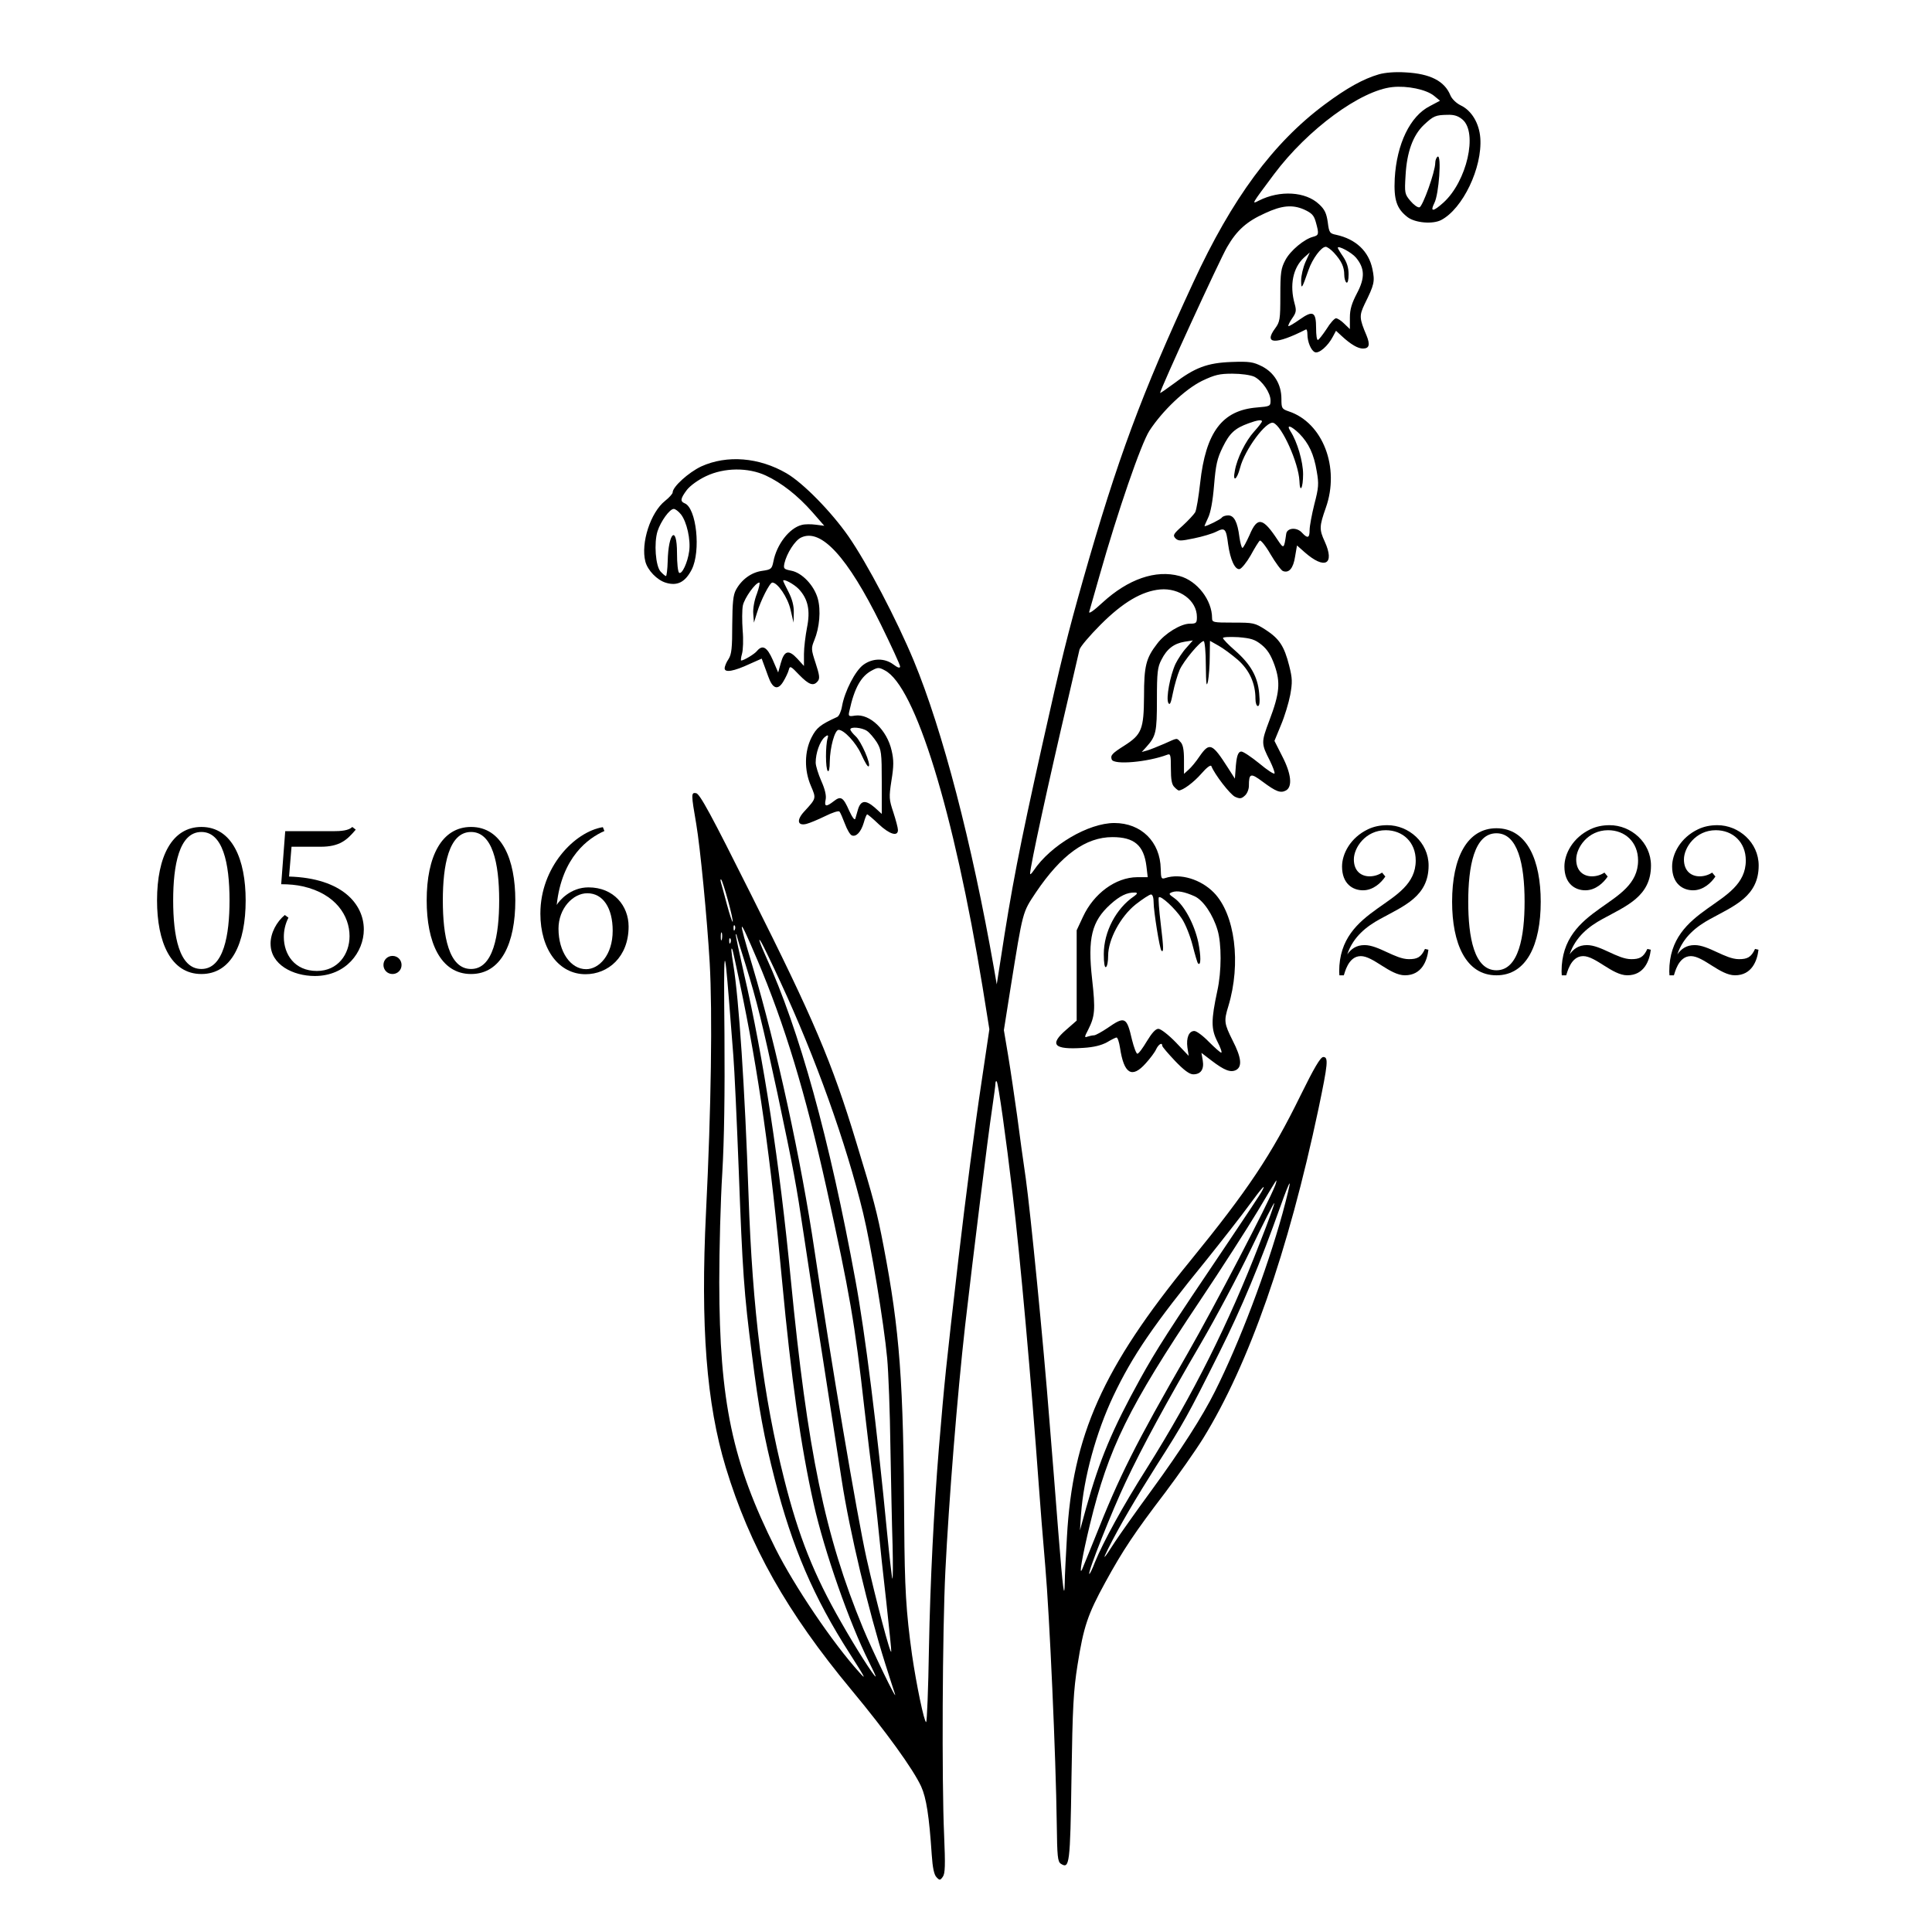 <?xml version="1.0" encoding="UTF-8"?>
<svg id="e" data-name="Muguet" xmlns="http://www.w3.org/2000/svg" width="48mm" height="48mm" viewBox="0 0 136.063 136.063">
  <g>
    <path d="M11.06,63.414c0-3.117,1.066-5.175,3.124-5.175,2.175,0,3.117,2.293,3.117,5.175,0,3.007-.99,5.182-3.117,5.182-2.168,0-3.124-2.265-3.124-5.182Zm5.105,0c0-2.681-.492-4.821-1.981-4.821-1.572,0-1.988,2.355-1.988,4.821,0,2.501,.416,4.828,1.988,4.828s1.981-2.403,1.981-4.828Z"/>
    <path d="M19.054,66.469c0-.769,.429-1.552,1.004-2.029l.257,.188c-.229,.443-.326,.907-.326,1.357,0,1.226,.755,2.396,2.328,2.396,1.476,0,2.3-1.178,2.3-2.452,0-1.427-.97-2.979-3.284-3.505-.457-.104-.97-.152-1.53-.152l.284-3.734h3.353c.568,0,1.115-.041,1.371-.298l.243,.188c-.617,.734-1.13,1.205-2.48,1.205h-2.043l-.174,2.099c3.755,.111,5.265,1.954,5.265,3.728,0,1.593-1.261,3.276-3.449,3.276-1.545,0-3.117-.804-3.117-2.266Z"/>
    <path d="M27.005,67.959c0-.367,.291-.638,.638-.638,.367,0,.637,.291,.637,.638,0,.367-.291,.637-.637,.637-.367,0-.638-.291-.638-.637Z"/>
    <path d="M30.05,63.414c0-3.117,1.067-5.175,3.124-5.175,2.176,0,3.118,2.293,3.118,5.175,0,3.007-.991,5.182-3.118,5.182-2.168,0-3.124-2.265-3.124-5.182Zm5.105,0c0-2.681-.491-4.821-1.981-4.821-1.572,0-1.987,2.355-1.987,4.821,0,2.501,.415,4.828,1.987,4.828s1.981-2.403,1.981-4.828Z"/>
    <path d="M38.057,64.328c0-3.234,2.384-5.742,4.399-6.075l.11,.271c-1.122,.492-2.999,1.822-3.359,5.209,.18-.305,.97-1.239,2.237-1.239,1.787,0,2.826,1.309,2.826,2.757,0,2.161-1.461,3.359-3.034,3.359-1.85,0-3.18-1.704-3.18-4.281Zm5.092,1.22c0-1.601-.679-2.64-1.787-2.64-1.019,0-2.029,1.081-2.029,2.494,0,1.642,.858,2.854,1.946,2.854,.9,0,1.87-.984,1.87-2.709Z"/>
  </g>
  <g>
    <path d="M95.831,67.336c-.9,0-1.137,1.24-1.191,1.351h-.312c0-.083-.014-.187-.014-.27,0-2.301,1.303-3.443,2.695-4.434,1.33-.949,2.695-1.732,2.695-3.381,0-1.296-.915-2.134-2.113-2.134-1.42,0-2.244,1.227-2.244,2.058,0,.838,.533,1.191,1.107,1.191,.305,0,.617-.09,.881-.264l.229,.277c-.285,.43-.846,.97-1.573,.97s-1.476-.464-1.476-1.676c0-.887,.582-2.03,1.836-2.626,.395-.188,.846-.284,1.352-.284,1.502,0,2.908,1.213,2.908,2.841,0,2.168-1.711,2.833-3.408,3.762-.963,.526-1.897,1.246-2.32,2.493,.271-.367,.617-.651,1.219-.651,.984,0,2.155,.991,3.118,.991,.575,0,.858-.118,1.136-.721l.242,.056c-.09,.769-.463,1.801-1.655,1.801-1.053,0-2.224-1.351-3.11-1.351Z"/>
    <path d="M102.266,63.505c0-3.117,1.066-5.175,3.123-5.175,2.176,0,3.118,2.293,3.118,5.175,0,3.007-.991,5.182-3.118,5.182-2.168,0-3.123-2.265-3.123-5.182Zm5.105,0c0-2.681-.492-4.821-1.982-4.821-1.572,0-1.987,2.355-1.987,4.821,0,2.501,.415,4.828,1.987,4.828s1.982-2.403,1.982-4.828Z"/>
    <path d="M111.492,67.336c-.9,0-1.136,1.24-1.191,1.351h-.312c0-.083-.014-.187-.014-.27,0-2.301,1.302-3.443,2.694-4.434,1.33-.949,2.694-1.732,2.694-3.381,0-1.296-.914-2.134-2.112-2.134-1.421,0-2.245,1.227-2.245,2.058,0,.838,.533,1.191,1.109,1.191,.305,0,.616-.09,.879-.264l.229,.277c-.283,.43-.845,.97-1.572,.97s-1.476-.464-1.476-1.676c0-.887,.582-2.03,1.836-2.626,.396-.188,.845-.284,1.351-.284,1.504,0,2.91,1.213,2.91,2.841,0,2.168-1.711,2.833-3.408,3.762-.963,.526-1.898,1.246-2.321,2.493,.271-.367,.616-.651,1.22-.651,.983,0,2.154,.991,3.117,.991,.574,0,.859-.118,1.137-.721l.242,.056c-.09,.769-.465,1.801-1.656,1.801-1.053,0-2.224-1.351-3.11-1.351Z"/>
    <path d="M119.077,67.336c-.9,0-1.137,1.24-1.191,1.351h-.312c0-.083-.014-.187-.014-.27,0-2.301,1.303-3.443,2.695-4.434,1.33-.949,2.695-1.732,2.695-3.381,0-1.296-.915-2.134-2.113-2.134-1.42,0-2.244,1.227-2.244,2.058,0,.838,.533,1.191,1.107,1.191,.305,0,.617-.09,.881-.264l.229,.277c-.285,.43-.846,.97-1.573,.97s-1.476-.464-1.476-1.676c0-.887,.582-2.03,1.836-2.626,.395-.188,.846-.284,1.352-.284,1.502,0,2.908,1.213,2.908,2.841,0,2.168-1.711,2.833-3.408,3.762-.963,.526-1.897,1.246-2.32,2.493,.271-.367,.617-.651,1.219-.651,.984,0,2.155,.991,3.118,.991,.575,0,.858-.118,1.136-.721l.242,.056c-.09,.769-.463,1.801-1.655,1.801-1.053,0-2.224-1.351-3.11-1.351Z"/>
  </g>
  <path d="M104.252,9.72c-.076-1.037-.61-1.937-1.389-2.304-.305-.153-.61-.443-.717-.702-.412-1.007-1.419-1.526-3.174-1.617-.717-.046-1.434,.015-1.861,.137-1.098,.32-2.258,.961-3.814,2.12-3.631,2.701-6.53,6.622-9.261,12.542-3.662,7.903-5.34,12.434-7.751,20.902-1.098,3.875-1.541,5.645-2.884,11.671-1.617,7.247-2.166,10.1-2.929,15.104l-.275,1.755-.198-1.144c-1.557-8.849-3.616-16.752-5.645-21.65-1.221-2.929-3.265-6.835-4.608-8.773-1.205-1.724-3.173-3.738-4.348-4.425-1.938-1.129-4.196-1.312-6.011-.488-.9,.427-2.014,1.434-2.014,1.831,0,.092-.244,.366-.534,.595-1.022,.809-1.724,2.975-1.389,4.272,.153,.61,.824,1.312,1.449,1.495,.809,.244,1.358-.046,1.816-.93,.656-1.297,.335-4.348-.504-4.669-.321-.137-.29-.336,.168-.946,.244-.305,.794-.702,1.343-.961,1.282-.61,2.96-.626,4.211-.046,1.114,.519,2.243,1.403,3.28,2.579l.839,.961-.595-.076c-.336-.045-.778-.045-.992,.016-.87,.213-1.769,1.373-1.998,2.578-.107,.519-.153,.565-.793,.656-.763,.107-1.449,.61-1.846,1.343-.199,.366-.244,.9-.259,2.457,0,1.632-.046,2.075-.259,2.41-.153,.214-.275,.519-.275,.656,0,.321,.641,.214,1.785-.32l.824-.366,.122,.336c.076,.183,.214,.595,.336,.915,.305,.87,.672,1.007,1.053,.381,.168-.274,.351-.656,.396-.839,.076-.305,.138-.274,.732,.351,.687,.702,1.007,.824,1.312,.443,.153-.184,.122-.427-.153-1.266-.321-.977-.321-1.053-.092-1.617,.367-.885,.473-2.106,.244-2.929-.259-.931-1.114-1.831-1.877-1.968-.518-.107-.549-.138-.473-.519,.168-.717,.748-1.617,1.175-1.815,1.403-.672,3.265,1.358,5.614,6.118,.748,1.526,1.358,2.853,1.358,2.96,0,.137-.153,.107-.473-.138-.61-.458-1.449-.458-2.105,.016-.579,.412-1.327,1.877-1.51,2.914-.061,.366-.213,.702-.335,.763-1.206,.549-1.465,.763-1.816,1.449-.503,.992-.519,2.303-.045,3.402,.381,.9,.396,.87-.473,1.816-.549,.595-.473,1.022,.153,.87,.244-.061,.824-.305,1.327-.55,.488-.244,.946-.396,1.007-.32,.061,.061,.229,.458,.381,.854,.153,.412,.366,.778,.488,.824,.305,.122,.641-.229,.839-.885,.092-.336,.199-.595,.244-.595,.045,0,.412,.305,.808,.687,.763,.717,1.358,.9,1.358,.412,0-.153-.153-.717-.321-1.236-.305-.915-.32-1.053-.137-2.243,.168-1.022,.168-1.449,.015-2.106-.32-1.449-1.541-2.624-2.578-2.471-.458,.076-.488,.046-.397-.336,.351-1.617,.824-2.456,1.602-2.853,.397-.214,.489-.214,.885,0,2.152,1.098,4.867,9.947,6.896,22.336l.473,2.945-.549,3.692c-.488,3.234-1.129,8.178-1.617,12.373-.915,7.934-.977,8.528-1.389,13.426-.351,4.317-.61,9.337-.701,14.143-.046,2.837-.138,5.157-.198,5.157-.138,0-.687-2.64-.992-4.73-.427-3.067-.519-4.715-.55-9.169-.046-10.115-.32-13.685-1.449-19.59-.458-2.411-.717-3.387-1.922-7.323-1.724-5.691-3.006-8.681-7.415-17.469-2.822-5.645-3.616-7.11-3.875-7.14-.351-.061-.351,.061,.015,2.182,.275,1.617,.763,6.621,.946,9.764,.198,3.539,.107,10.207-.259,17.545-.396,8.04,.031,13.502,1.389,17.988,1.693,5.569,4.302,10.192,8.833,15.654,2.472,2.975,4.364,5.599,4.928,6.82,.366,.809,.564,2.075,.747,4.821,.061,.915,.168,1.404,.336,1.572,.213,.229,.259,.229,.442-.03,.168-.229,.183-.809,.092-2.96-.168-3.738-.122-14.326,.091-18.613,.244-4.898,.839-12.373,1.389-17.24,.58-5.035,1.602-13.304,1.907-15.318,.122-.839,.229-1.617,.229-1.739,0-.138,.046-.198,.091-.138,.107,.092,.656,3.982,1.114,7.888,.534,4.409,1.327,13.334,1.846,20.52,.091,1.251,.29,3.829,.458,5.721,.305,3.524,.747,13.395,.809,18.14,.03,2.319,.061,2.67,.29,2.822,.61,.381,.656,.061,.747-6.057,.076-4.974,.138-6.133,.427-7.949,.427-2.7,.717-3.555,1.953-5.813,1.236-2.258,2.06-3.494,4.226-6.332,.915-1.221,2.121-2.93,2.67-3.814,3.234-5.249,5.981-13.106,8.117-23.19,.672-3.219,.718-3.662,.336-3.662-.199,.015-.641,.763-1.602,2.715-2.045,4.181-3.723,6.683-7.751,11.626-6.179,7.552-8.3,12.312-8.696,19.452-.076,1.342-.153,2.777-.153,3.204-.03,1.297-.122,.61-.458-3.585-.168-2.228-.458-5.767-.626-7.857-.427-5.477-1.327-14.601-1.663-17.011-.168-1.129-.443-3.128-.61-4.424-.183-1.297-.458-3.189-.626-4.196l-.305-1.816,.473-2.99c.885-5.492,.824-5.264,1.785-6.713,1.785-2.64,3.509-3.891,5.386-3.891,1.541,0,2.212,.579,2.395,2.044l.092,.778h-.748c-1.51,.015-3.051,1.144-3.814,2.792l-.442,.946v6.362l-.732,.641c-1.221,1.052-.885,1.419,1.19,1.281,.763-.045,1.281-.183,1.678-.396,.305-.183,.61-.336,.671-.336,.076,0,.183,.32,.244,.717,.275,1.846,.839,2.197,1.815,1.099,.305-.336,.641-.778,.733-.992,.168-.351,.427-.504,.427-.244,0,.076,.412,.55,.9,1.068,.626,.656,1.022,.946,1.282,.946,.534,0,.778-.351,.671-.977l-.092-.534,.718,.549c.9,.687,1.342,.854,1.724,.656,.443-.244,.367-.885-.244-2.075-.595-1.19-.626-1.373-.305-2.411,.915-3.021,.473-6.484-1.022-8.01-.915-.93-2.35-1.373-3.418-1.022-.275,.092-.305,.03-.32-.641-.031-1.907-1.373-3.234-3.265-3.234-1.831,0-4.501,1.571-5.691,3.356-.137,.198-.244,.305-.244,.213,0-.488,1.281-6.377,2.7-12.419,.381-1.633,.732-3.143,.778-3.357,.045-.199,.717-.992,1.495-1.77,1.571-1.572,2.899-2.349,4.181-2.472,1.373-.122,2.594,.778,2.594,1.938,0,.427-.046,.473-.504,.473-.626,0-1.754,.687-2.289,1.403-.793,1.022-.931,1.572-.931,3.708-.015,2.334-.168,2.7-1.388,3.478-.869,.55-.992,.687-.885,.977,.153,.396,2.533,.183,3.906-.336,.229-.092,.259,0,.259,.961,0,.778,.061,1.144,.244,1.312,.122,.137,.275,.244,.305,.244,.29,0,1.053-.565,1.587-1.175,.396-.458,.671-.656,.717-.534,.229,.58,1.312,1.983,1.663,2.152,.336,.153,.458,.137,.687-.076,.168-.137,.29-.458,.29-.687,0-.9,.122-.931,.961-.305,.961,.717,1.266,.824,1.647,.626,.473-.26,.381-1.175-.259-2.411l-.549-1.083,.458-1.114c.259-.61,.549-1.571,.656-2.136,.153-.869,.153-1.144-.076-2.044-.35-1.389-.702-1.907-1.663-2.533-.763-.488-.855-.503-2.273-.503s-1.495-.015-1.495-.321c0-1.267-1.053-2.624-2.289-2.96-1.678-.458-3.616,.213-5.416,1.861-.626,.58-.992,.839-.946,.656,.045-.168,.366-1.297,.717-2.517,1.297-4.577,2.929-9.307,3.524-10.237,.931-1.419,2.502-2.914,3.707-3.509,.901-.427,1.221-.504,2.136-.504,.626,0,1.266,.092,1.541,.214,.564,.29,1.144,1.129,1.144,1.678,0,.396-.03,.412-.961,.488-2.441,.199-3.601,1.724-3.997,5.324-.107,.961-.259,1.892-.351,2.06-.092,.153-.488,.58-.885,.946-.656,.58-.701,.672-.503,.885,.214,.199,.351,.199,1.312,0,.595-.122,1.312-.335,1.572-.473,.595-.305,.687-.214,.824,.884,.153,1.099,.488,1.816,.809,1.755,.137-.03,.488-.458,.778-.961,.274-.504,.564-.977,.641-1.038,.061-.076,.412,.351,.763,.961,.351,.595,.747,1.129,.87,1.175,.427,.168,.732-.198,.855-1.007l.137-.793,.534,.473c1.419,1.251,2.151,.87,1.419-.748-.397-.854-.381-1.083,.076-2.38,1.007-2.838-.214-5.996-2.609-6.789-.488-.168-.518-.214-.518-.885,0-1.007-.504-1.846-1.373-2.289-.61-.305-.869-.351-2.136-.305-1.709,.061-2.594,.396-4.073,1.526-.534,.396-.961,.687-.961,.656,0-.244,4.196-9.383,4.714-10.268,.687-1.19,1.389-1.816,2.685-2.395,1.175-.549,1.922-.61,2.731-.26,.565,.26,.702,.412,.839,.9,.229,.824,.214,.915-.183,1.022-.626,.153-1.617,.976-1.968,1.648-.305,.58-.351,.87-.351,2.487,0,1.693-.03,1.861-.367,2.319-.839,1.129,.046,1.159,2.167,.076,.061-.03,.107,.122,.107,.336,0,.534,.259,1.16,.534,1.266,.29,.107,.915-.443,1.251-1.083l.229-.427,.397,.366c.641,.595,1.144,.885,1.495,.885,.458,0,.519-.275,.26-.915-.519-1.221-.519-1.404-.138-2.212,.687-1.389,.732-1.587,.55-2.472-.259-1.251-1.16-2.105-2.548-2.41-.458-.092-.504-.153-.596-.885-.091-.626-.213-.9-.61-1.266-.946-.9-2.761-1.007-4.241-.259-.534,.275-.549,.305,1.068-1.861,2.365-3.159,6.103-5.905,8.346-6.134,1.037-.107,2.365,.168,2.914,.61l.427,.351-.717,.381c-1.389,.702-2.334,2.67-2.471,5.096-.076,1.51,.137,2.136,.915,2.731,.534,.397,1.755,.503,2.349,.198,1.526-.793,2.914-3.692,2.762-5.783Zm-55.718,29.11c-.107,.793-.503,1.632-.702,1.511-.092-.061-.153-.672-.153-1.388,0-2.014-.61-1.48-.656,.58-.015,.565-.076,1.038-.122,1.038s-.213-.138-.381-.32c-.351-.397-.472-1.999-.213-2.838,.229-.702,.854-1.571,1.144-1.571,.107,0,.336,.168,.504,.381,.412,.519,.701,1.8,.579,2.609Zm7.72,2.655c.656,.702,.824,1.51,.58,2.715-.107,.565-.214,1.404-.214,1.862v.839l-.473-.519c-.61-.656-.915-.564-1.16,.321l-.183,.656-.381-.885c-.397-.9-.717-1.098-1.114-.626-.167,.214-.93,.672-1.114,.672-.031,0-.015-.214,.061-.473,.076-.259,.107-1.007,.046-1.663-.046-.641-.046-1.434,.015-1.74,.107-.519,.885-1.617,1.16-1.617,.061,0-.016,.35-.168,.778-.183,.458-.29,1.053-.259,1.419l.046,.626,.213-.687c.259-.87,.901-2.136,1.084-2.136,.366,0,1.083,1.037,1.281,1.907l.214,.915,.015-.702c.016-.458-.107-.946-.366-1.449-.214-.412-.381-.763-.381-.793,0-.183,.763,.229,1.098,.58Zm4.394,11.626q.442,.961,.534,.854c.167-.153-.534-1.755-.915-2.105-.214-.199-.381-.412-.381-.489,0-.213,.824-.137,1.175,.107,.183,.122,.488,.488,.687,.793,.321,.534,.351,.733,.351,2.807v2.243l-.504-.458c-.626-.534-.961-.503-1.16,.107-.076,.259-.168,.564-.198,.687-.046,.137-.214-.092-.427-.549-.427-.976-.595-1.068-1.084-.687-.549,.427-.687,.397-.58-.107,.061-.275-.045-.732-.305-1.312-.213-.488-.396-1.068-.396-1.297,0-.671,.29-1.48,.625-1.785q.336-.29,.214,.076c-.153,.518-.153,2.136,.015,2.304,.076,.076,.138-.184,.138-.656,.015-1.007,.351-2.243,.625-2.243,.381,0,1.221,.9,1.587,1.709Zm-7.003,13.304c.092,.153,.687,1.373,1.312,2.731,2.487,5.355,4.638,11.366,5.828,16.279,.55,2.258,1.465,7.75,1.694,10.222,.091,.961,.198,3.783,.229,6.255,.046,2.471,.107,5.584,.153,6.926,.03,1.327,.03,2.38-.016,2.349-.03-.045-.198-1.48-.366-3.188-.717-7.46-1.556-14.143-2.228-17.79-1.831-10.008-3.967-17.698-6.301-22.809-.458-1.007-.625-1.541-.305-.976Zm-.32,1.16c1.953,4.622,3.387,9.368,4.882,16.096,1.632,7.4,1.998,9.505,2.67,15.531,.213,1.862,.488,4.135,.61,5.066,.107,.915,.29,2.471,.381,3.433,.091,.961,.335,3.249,.549,5.096,.198,1.831,.366,3.417,.351,3.509-.03,.366-1.083-3.631-1.739-6.545-.687-3.097-2.502-13.853-3.662-21.665-.931-6.317-2.7-14.464-4.364-20.032-1.083-3.616-1.037-3.677,.321-.488Zm-1.587-2.396c.046,.046,.061,.184,.015,.29-.046,.122-.092,.076-.092-.092-.015-.168,.031-.259,.076-.198Zm-.946-3.234c.061,.061,.275,.732,.488,1.511,.214,.763,.351,1.434,.32,1.464-.03,.03-.213-.504-.397-1.19-.183-.702-.381-1.403-.427-1.571-.046-.168-.046-.26,.015-.214Zm.656,4.44c-.046,.122-.092,.076-.092-.092-.015-.168,.031-.259,.076-.199,.046,.046,.061,.184,.015,.29Zm-.61-.229c-.046,.153-.076,.061-.076-.183,0-.26,.03-.366,.076-.275,.03,.107,.03,.32,0,.458Zm9.673,51.614c-1.876-2.075-4.562-6.057-5.889-8.696-3.051-6.088-3.952-10.375-3.967-18.766,0-2.304,.091-5.783,.213-7.705,.138-2.365,.183-5.569,.153-9.764-.061-6.21-.015-6.606,.321-2.365,.091,1.221,.229,2.96,.305,3.891,.076,.915,.244,4.562,.381,8.086,.259,7.003,.366,8.635,.93,12.968,.473,3.783,.855,5.828,1.602,8.742,1.236,4.821,2.746,8.346,5.295,12.313,1.098,1.724,1.19,1.892,.656,1.297Zm1.16,.305c-.122,0-1.449-2.091-2.426-3.814-1.923-3.342-3.006-6.072-4.013-10.069-1.48-5.874-2.243-11.916-2.517-20.063-.259-7.491-.672-13.731-1.068-16.172-.153-.931-.183-1.358-.061-1.068,.031,.076,.26,1.144,.519,2.365,1.312,6.209,2.182,12.358,2.975,20.978,.641,6.85,1.312,11.595,2.227,15.684,.748,3.342,2.517,8.391,3.89,11.123,.29,.58,.504,1.038,.473,1.038Zm-.9-3.433c-2.67-6.469-3.906-12.45-5.081-24.563-.778-8.102-1.923-15.623-3.296-21.512-.32-1.419-.58-2.655-.58-2.746,.015-.076,.061-.015,.092,.153,.046,.168,.305,1.037,.595,1.937,.809,2.609,1.19,4.165,2.258,9.124,1.144,5.416,1.312,6.332,1.846,9.917,.213,1.464,.839,5.523,1.388,9.002,.534,3.478,1.114,7.201,1.282,8.269,.564,3.662,1.892,9.215,3.066,12.938,.336,1.053,.641,2.014,.687,2.136,.214,.687-1.617-3.097-2.257-4.653Zm15.943-3.799c-.122-.107,1.647-4.547,2.563-6.469,1.16-2.471,2.899-5.66,5.295-9.764,1.068-1.831,2.654-4.821,3.524-6.637,.87-1.816,1.618-3.28,1.648-3.25,.03,.03-.412,1.281-1.007,2.777-2.212,5.721-4.699,10.695-7.948,15.867-1.74,2.746-3.082,5.203-3.677,6.652-.183,.488-.366,.854-.396,.824Zm14.113-27.493c.03,.03-.198,.976-.504,2.105-1.129,4.074-3.036,9.108-4.76,12.541-.885,1.77-2.38,4.104-4.44,6.926-1.083,1.48-2.258,3.143-2.609,3.677-.793,1.236-.915,1.358-.473,.473,.793-1.587,1.968-3.585,3.417-5.874,1.892-2.96,2.182-3.479,4.41-7.934,1.617-3.235,2.822-6.149,4.317-10.329,.321-.9,.595-1.617,.641-1.586Zm-1.023,.137c-.488,1.266-4.241,8.468-6.179,11.855-3.677,6.392-4.79,8.605-6.515,12.968-.427,1.053-.824,2.044-.9,2.212-.244,.534,.015-.946,.549-3.159,1.312-5.401,2.716-8.239,7.751-15.76,1.526-2.274,3.342-5.111,4.059-6.301,.701-1.19,1.297-2.166,1.312-2.166,.031,0,0,.153-.076,.35Zm-13.67,23.145c.183-2.563,1.068-5.767,2.273-8.315,1.358-2.853,2.823-5.004,6.606-9.643,1.098-1.373,2.426-3.066,2.945-3.783,.915-1.251,1.251-1.617,.915-1.007-.076,.168-1.098,1.694-2.243,3.402-4.44,6.575-5.187,7.766-6.332,9.825-1.969,3.57-2.853,5.675-3.799,9.063l-.442,1.602,.076-1.144Zm5.111-43.07c0,.595,.427,3.28,.549,3.387,.168,.168,.153-.198-.045-1.861-.122-1.007-.184-1.846-.138-1.892,.138-.153,1.175,.809,1.618,1.495,.259,.381,.595,1.236,.763,1.892,.168,.656,.335,1.236,.381,1.266,.213,.214,.213-.518,.015-1.495-.274-1.267-.992-2.609-1.678-3.097-.412-.29-.427-.321-.153-.427,.351-.122,.855-.031,1.571,.29,.61,.275,1.297,1.297,1.618,2.38,.29,.961,.29,2.914-.016,4.287-.442,2.06-.442,2.685,0,3.554,.229,.443,.351,.794,.275,.794-.061,0-.458-.351-.87-.763-.412-.427-.869-.763-1.022-.763-.381,0-.58,.473-.489,1.159l.092,.595-.915-.961c-.504-.519-1.052-.946-1.221-.946-.198,0-.458,.29-.809,.869-.29,.488-.58,.885-.671,.885-.076,0-.244-.443-.381-.992-.366-1.602-.504-1.663-1.694-.839-.427,.29-.87,.534-.976,.534s-.321,.045-.458,.091c-.229,.092-.229,.03,.046-.488,.473-.946,.518-1.389,.274-3.57-.32-2.868-.031-4.058,1.282-5.249,.671-.61,1.19-.854,1.724-.839q.32,0-.046,.259c-1.266,.855-2.136,2.502-2.136,4.074,0,.641,.061,.976,.153,.915,.091-.046,.153-.412,.153-.794,0-1.144,.869-2.761,1.937-3.616,.488-.381,.976-.702,1.084-.702,.107,0,.183,.213,.183,.564Zm3.524-18.415c.076,0,.153,.778,.153,1.709,.015,1.343,.046,1.587,.153,1.114,.061-.336,.122-1.114,.122-1.724l.016-1.114,.595,.336c.336,.183,.946,.641,1.373,1.007,.809,.717,1.236,1.648,1.236,2.746,0,.275,.076,.504,.168,.504,.122,0,.153-.29,.092-.915-.107-1.16-.595-2.029-1.709-3.006-.458-.396-.839-.793-.839-.869s.488-.091,1.083-.061c.885,.076,1.16,.153,1.633,.534,.412,.336,.656,.717,.915,1.434,.427,1.221,.366,1.968-.367,3.906-.58,1.541-.58,1.617,.046,2.838,.199,.412,.351,.809,.321,.885-.031,.076-.504-.229-1.068-.702-.565-.458-1.129-.839-1.266-.839-.244,0-.351,.336-.412,1.297l-.046,.61-.488-.763c-1.114-1.74-1.297-1.816-1.999-.809-.244,.366-.595,.793-.778,.946l-.32,.29v-1.007c0-.702-.076-1.068-.244-1.236-.29-.305-.183-.305-1.144,.122-.458,.198-.992,.412-1.205,.473l-.381,.107,.32-.351c.687-.763,.748-1.038,.748-3.341,0-1.938,.046-2.289,.32-2.808,.381-.763,.885-1.144,1.633-1.266l.579-.091-.458,.519c-.259,.275-.595,.793-.763,1.129-.381,.824-.687,2.441-.503,2.761,.107,.183,.183-.015,.32-.717,.107-.534,.321-1.267,.473-1.618,.275-.625,1.449-2.029,1.693-2.029Zm4.913-15.364c.61,.229,1.769,2.823,1.831,4.074,.03,.93,.259,.534,.259-.458,0-.885-.412-2.289-.885-3.021-.335-.519,.03-.412,.626,.168,.656,.672,1.022,1.434,1.221,2.655,.153,.87,.137,1.144-.168,2.304-.183,.732-.335,1.557-.335,1.816,0,.58-.138,.625-.534,.199-.366-.412-1.053-.351-1.114,.076-.153,1.068-.168,1.083-.595,.442-1.053-1.602-1.435-1.663-1.983-.366-.229,.503-.443,.915-.504,.915-.061,0-.153-.351-.214-.763-.137-1.083-.381-1.526-.793-1.526-.198,0-.396,.076-.442,.153-.076,.122-1.053,.61-1.221,.61-.016,0,.091-.26,.244-.58,.184-.366,.336-1.19,.427-2.304,.122-1.449,.214-1.877,.61-2.685,.488-.992,.855-1.328,1.816-1.678,.625-.229,.946-.275,.946-.138,0,.061-.244,.381-.55,.717-.595,.656-1.205,1.877-1.358,2.762-.168,.824,.137,.671,.366-.199,.321-1.281,1.861-3.356,2.35-3.174Zm3.676-12.403c.107,0,.367,.183,.58,.412,.534,.58,.732,1.007,.732,1.556,0,.244,.076,.503,.153,.549,.091,.061,.153-.168,.153-.58,0-.473-.122-.839-.381-1.236-.214-.305-.381-.595-.381-.625,0-.199,.976,.32,1.281,.687,.626,.748,.641,1.434,.076,2.502-.366,.702-.504,1.129-.504,1.724v.809l-.396-.381c-.214-.214-.473-.381-.58-.381s-.412,.336-.671,.763c-.275,.412-.55,.763-.61,.763-.076,0-.122-.366-.122-.824,0-1.159-.214-1.281-1.144-.625-.412,.29-.763,.503-.809,.473-.03-.046,.092-.29,.259-.534,.29-.412,.321-.549,.183-1.038-.366-1.312-.122-2.532,.656-3.249l.412-.366-.305,.672c-.168,.381-.305,.961-.305,1.297,0,.671,.046,.625,.519-.732,.275-.793,.9-1.632,1.205-1.632Zm8.3-3.113c-.732,.656-.961,.672-.641,.03,.321-.61,.519-3.433,.229-3.265-.091,.061-.167,.259-.167,.442,0,.61-.885,3.082-1.114,3.128-.122,.031-.412-.183-.641-.458-.397-.473-.412-.549-.335-1.8,.091-1.633,.518-2.808,1.281-3.54,.687-.641,.824-.702,1.678-.717,.458-.015,.747,.076,1.053,.335,1.083,.931,.305,4.348-1.342,5.844Z"/>
</svg>
